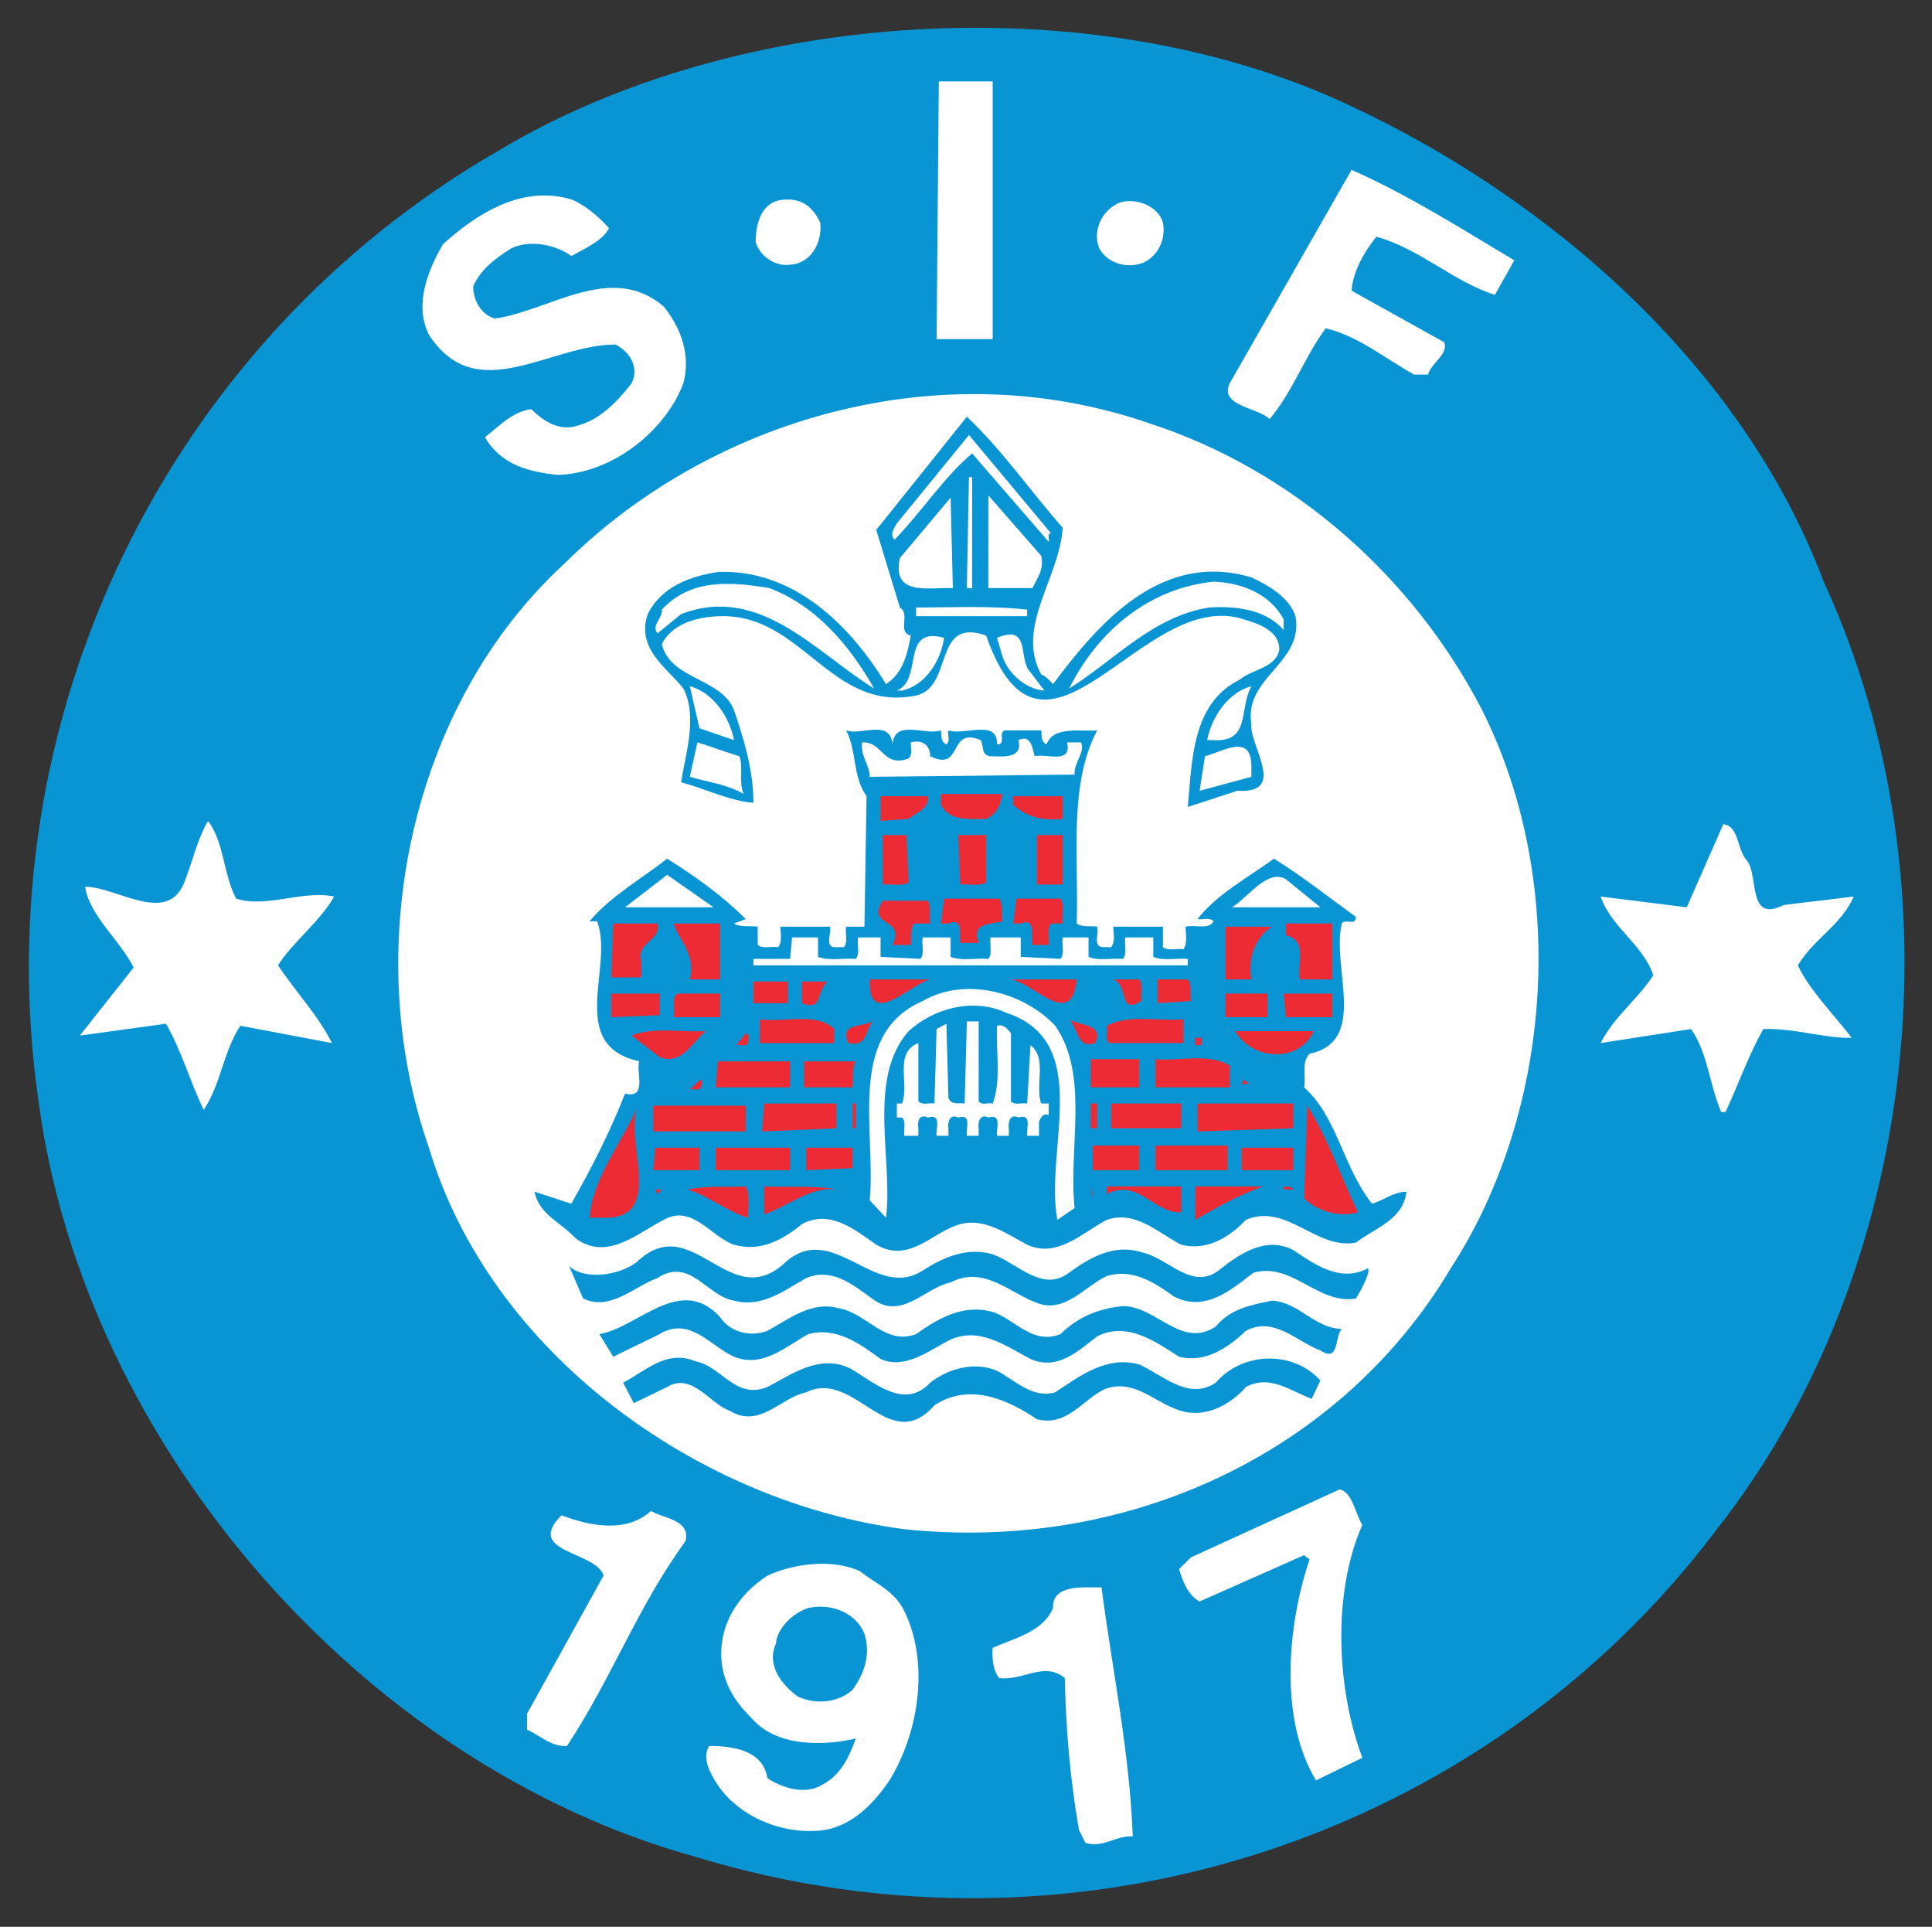 <?xml version="1.0" encoding="UTF-8" standalone="no"?> <svg xmlns:dc="http://purl.org/dc/elements/1.1/" xmlns:cc="http://creativecommons.org/ns#" xmlns:rdf="http://www.w3.org/1999/02/22-rdf-syntax-ns#" xmlns:svg="http://www.w3.org/2000/svg" xmlns="http://www.w3.org/2000/svg" id="svg2291" version="1.1" viewBox="0 0 68.344 68.146" height="68.146mm" width="68.344mm"><rect x="0" y="0" width="68.344" height="68.146" fill="#333333" stroke="none"/><defs id="defs2285"><clipPath id="clipPath564"><path id="path562" d="M 0,0 H 595.276 V 841.89 H 0 Z"></path></clipPath><clipPath id="clipPath604"><path id="path602" d="M 0,0 H 595.276 V 841.89 H 0 Z"></path></clipPath><clipPath id="clipPath698"><path id="path696" d="M 0,0 H 595.276 V 841.89 H 0 Z"></path></clipPath><clipPath id="clipPath760"><path id="path758" d="M 0,0 H 595.276 V 841.89 H 0 Z"></path></clipPath><clipPath id="clipPath780"><path id="path778" d="M 0,0 H 595.276 V 841.89 H 0 Z"></path></clipPath><clipPath id="clipPath798"><path id="path796" d="M 0,0 H 595.276 V 841.89 H 0 Z"></path></clipPath><clipPath id="clipPath842"><path id="path840" d="M 0,0 H 595.276 V 841.89 H 0 Z"></path></clipPath><clipPath id="clipPath858"><path id="path856" d="M 0,0 H 595.276 V 841.89 H 0 Z"></path></clipPath><clipPath id="clipPath894"><path id="path892" d="M 0,0 H 595.276 V 841.89 H 0 Z"></path></clipPath><clipPath id="clipPath926"><path id="path924" d="M 0,0 H 595.276 V 841.89 H 0 Z"></path></clipPath><clipPath id="clipPath946"><path id="path944" d="M 0,0 H 595.276 V 841.89 H 0 Z"></path></clipPath><clipPath id="clipPath970"><path id="path968" d="M 0,0 H 595.276 V 841.89 H 0 Z"></path></clipPath></defs><g transform="translate(-74.881,-47.542)" id="layer1"><g transform="matrix(1.116,0,0,-1.116,-192.284,262.766)" id="g2047"><g id="g550" transform="translate(297.203,174.42)"><path d="m 0,0 c 4.403,-9.57 3.036,-21.865 -3.386,-30.029 -7.347,-9.771 -20.291,-14.076 -32.385,-10.38 -10.591,2.932 -19.339,13.078 -20.806,23.872 -1.775,12.161 4.064,24.155 14.588,30.206 7.585,4.539 18.96,5.224 27.023,1.394 C -8.614,12.091 -2.564,6.799 0,0" style="fill:#0995d4;fill-opacity:1;fill-rule:nonzero;stroke:none" id="path552"></path></g><g id="g554" transform="translate(270.861,182.105)"><path d="m 0,0 h -1.778 l 0.07,8.167 H 0 Z" style="fill:#ffffff;fill-opacity:1;fill-rule:nonzero;stroke:none" id="path556"></path></g><g id="g558"><g id="g560" clip-path="url(#clipPath564)"><g id="g566" transform="translate(287.395,184.602)"><path d="m 0,0 -0.615,-1.093 c -1.297,0.408 -2.393,1.468 -3.757,1.842 -0.411,-0.511 -0.749,-1.13 -0.786,-1.711 l 2.938,-1.635 c 0.137,-0.375 -0.411,-0.652 -0.514,-1.023 h -0.442 c -0.922,0.511 -1.778,1.227 -2.801,1.467 -0.685,-0.922 -1.026,-1.982 -1.778,-2.874 -0.411,0.378 -1.605,0.414 -1.264,1.133 l 3.861,6.762 C -3.383,2.083 -1.708,1.023 0,0" style="fill:#ffffff;fill-opacity:1;fill-rule:nonzero;stroke:none" id="path568"></path></g><g id="g570" transform="translate(258.697,185.625)"><path d="m 0,0 c -0.171,-0.374 -0.752,-0.648 -1.194,-0.886 -0.444,0.338 -1.297,0.545 -1.912,0.238 -0.481,-0.308 -0.959,-0.649 -1.196,-1.197 0,-0.442 0.237,-0.886 0.682,-1.023 1.741,0.24 3.693,1.812 5.362,0.377 0.548,-0.685 0.855,-1.541 0.618,-2.426 -0.582,-1.541 -2.287,-2.869 -3.998,-2.905 -0.889,0.1 -1.778,0.307 -2.29,1.193 0.478,0.381 0.889,0.819 1.468,0.889 0.414,-0.408 0.925,-0.718 1.504,-0.508 0.652,0.17 1.23,0.749 1.675,1.331 0.24,0.478 -0.034,0.989 -0.512,1.227 -2.086,0 -4.409,-2.013 -5.913,0.31 -0.478,0.956 -0.03,2.047 0.448,2.871 1.093,0.99 2.56,1.91 4.131,1.395 C -0.716,0.685 -0.341,0.378 0,0" style="fill:#ffffff;fill-opacity:1;fill-rule:nonzero;stroke:none" id="path572"></path></g><g id="g574" transform="translate(265.396,185.795)"><path d="m 0,0 c 0.067,-0.649 -0.311,-1.297 -0.956,-1.331 -0.481,-0.067 -0.959,0.274 -1.093,0.716 0,0.548 0.167,1.233 0.785,1.331 C -0.615,0.819 -0.241,0.514 0,0" style="fill:#ffffff;fill-opacity:1;fill-rule:nonzero;stroke:none" id="path576"></path></g><g id="g578" transform="translate(276.257,185.795)"><path d="m 0,0 c 0.104,-0.545 -0.171,-1.057 -0.615,-1.264 -0.512,-0.204 -1.127,-0.033 -1.401,0.445 -0.237,0.581 0.104,1.264 0.685,1.468 C -0.819,0.789 -0.137,0.514 0,0" style="fill:#ffffff;fill-opacity:1;fill-rule:nonzero;stroke:none" id="path580"></path></g><g id="g582" transform="translate(286.372,170.355)"><path d="m 0,0 c 2.731,-5.432 2.29,-12.642 -0.992,-17.697 -3.451,-5.807 -10.183,-9.019 -17.32,-8.267 -6.528,0.856 -13.12,5.566 -15.069,12.091 -2.22,6.325 -0.579,14.043 4.305,18.519 4.613,4.574 11.891,6.73 18.519,4.44 C -6.014,7.615 -2.189,4.238 0,0" style="fill:#ffffff;fill-opacity:1;fill-rule:nonzero;stroke:none" id="path584"></path></g><g id="g586" transform="translate(273.081,176.127)"><path d="m 0,0 c -0.104,-1.604 -1.504,-3.142 -0.682,-4.646 0.171,-0.071 0.271,-0.204 0.375,-0.308 1.434,1.915 3.416,4.236 6.287,3.383 0.509,-0.241 1.194,-0.615 1.398,-1.23 C 7.652,-4.302 5.74,-4.717 5.98,-6.221 5.91,-6.902 7.141,-8.437 5.536,-8.334 L 3.965,-8.848 c 0.136,1.504 0.136,3.282 1.638,4.031 0.408,0.341 1.16,0.375 1.263,0.956 0,0.618 -0.682,0.822 -1.126,0.959 -3.21,1.057 -6.321,-5.809 -8.167,-0.514 -1.738,0.615 -0.989,-1.706 -2.286,-1.913 -2.634,-0.478 -3.554,2.561 -6.084,2.528 -0.752,0 -1.605,-0.238 -1.909,-0.889 0.271,-1.127 1.875,-1.06 2.286,-2.083 0.308,-0.926 0.615,-1.882 0.615,-2.938 -0.685,0.033 -1.537,0.444 -2.289,0.645 0.103,0.789 0.545,2.056 0.07,2.972 -0.515,0.652 -1.507,1.264 -1.13,2.36 0.448,0.889 1.367,1.199 2.223,1.333 2.353,0.101 4.168,-1.638 5.328,-3.553 0.548,0.341 0.686,0.993 0.786,1.538 -0.441,0.103 0,0.682 -0.344,0.889 l -0.749,2.46 2.871,3.587 C -1.946,2.497 -1.023,1.163 0,0" style="fill:#0995d4;fill-opacity:1;fill-rule:nonzero;stroke:none" id="path588"></path></g><g id="g590" transform="translate(272.706,175.957)"><path d="m 0,0 c -0.137,-0.033 -0.036,-0.171 -0.07,-0.274 l -2.427,2.801 c -0.889,-0.752 -1.568,-1.808 -2.457,-2.734 -0.174,0.174 0,0.378 0.07,0.515 l 2.287,2.801 z" style="fill:#ffffff;fill-opacity:1;fill-rule:nonzero;stroke:none" id="path592"></path></g></g></g><g id="g594" transform="translate(270.109,177.732)"><path d="M 0,0 -0.067,-3.516 H 0.101 V 0 Z" style="fill:#ffffff;fill-opacity:1;fill-rule:nonzero;stroke:none" id="path596"></path></g><g id="g598"><g id="g600" clip-path="url(#clipPath604)"><g id="g606" transform="translate(272.399,175.239)"><path d="M 0,0 C 0.1,-0.441 -0.137,-0.716 -0.274,-1.023 H -1.675 V 1.915 Z" style="fill:#ffffff;fill-opacity:1;fill-rule:nonzero;stroke:none" id="path608"></path></g><g id="g610" transform="translate(269.598,174.215)"><path d="M 0,0 C -0.752,0.034 -1.949,-0.274 -1.678,0.953 L -0.07,2.868 Z" style="fill:#ffffff;fill-opacity:1;fill-rule:nonzero;stroke:none" id="path612"></path></g><g id="g614" transform="translate(267.104,171.033)"><path d="M 0,0 C -1.845,1.133 -3.623,3.316 -6.117,2.36 L -6.869,1.748 c -0.204,0.271 0.17,0.475 0.14,0.752 0.919,0.99 2.183,0.886 3.413,0.682 C -1.812,2.6 -0.785,1.37 0,0" style="fill:#ffffff;fill-opacity:1;fill-rule:nonzero;stroke:none" id="path616"></path></g><g id="g618" transform="translate(280.084,173.226)"><path d="M 0,0 V -0.341 C -0.514,0.271 -1.434,0.438 -2.357,0.375 -4.132,0.1 -5.329,-1.267 -6.799,-2.193 c 0.922,1.852 2.56,3.182 4.576,3.387 C -1.33,1.157 -0.445,0.819 0,0" style="fill:#ffffff;fill-opacity:1;fill-rule:nonzero;stroke:none" id="path620"></path></g><g id="g622" transform="translate(271.954,173.533)"><path d="M 0,0 V -0.207 H -3.52 V 0.067 C -2.357,0.067 -1.126,0.131 0,0" style="fill:#ffffff;fill-opacity:1;fill-rule:nonzero;stroke:none" id="path624"></path></g><g id="g626" transform="translate(269.321,172.641)"><path d="M 0,0 C -0.101,-0.713 -0.579,-1.504 -1.331,-1.672 H -1.498 C -0.646,-1.331 -1.401,0.377 0,0" style="fill:#ffffff;fill-opacity:1;fill-rule:nonzero;stroke:none" id="path628"></path></g><g id="g630" transform="translate(272.058,171.548)"><path d="m 0,0 0.441,-0.579 c -0.581,0.037 -1.16,0.545 -1.33,1.093 L -1.06,1.093 C 0.033,1.541 -0.411,0.411 0,0" style="fill:#ffffff;fill-opacity:1;fill-rule:nonzero;stroke:none" id="path632"></path></g><g id="g634" transform="translate(262.661,169.398)"><path d="M 0,0 -1.093,0.375 -1.401,1.708 C -0.649,1.504 -0.137,0.719 0,0" style="fill:#ffffff;fill-opacity:1;fill-rule:nonzero;stroke:none" id="path636"></path></g><g id="g638" transform="translate(279.061,171.107)"><path d="M 0,0 C -0.411,-0.752 0,-1.806 -1.264,-1.708 H -1.401 C -1.264,-0.99 -0.752,-0.204 0,0" style="fill:#ffffff;fill-opacity:1;fill-rule:nonzero;stroke:none" id="path640"></path></g><g id="g642" transform="translate(267.685,169.262)"><path d="M 0,0 C 0.067,0.819 1.023,0.274 1.535,0.444 1.571,0.274 1.501,0.104 1.708,0 1.842,0.104 1.739,0.274 1.772,0.444 2.287,0.274 3.343,0.819 3.313,0 3.617,0 3.343,0.341 3.55,0.444 H 4.714 C 4.747,0.274 4.68,0.104 4.884,0 5.088,0.578 5.91,0.408 6.489,0.444 5.569,-1.3 5.91,-3.587 5.84,-5.676 6.011,-5.804 6.285,-5.74 6.489,-5.776 6.556,-5.98 6.318,-6.455 6.726,-6.425 H 6.93 C 7.07,-6.251 7,-5.98 7,-5.776 h 1.572 v -0.649 c 0.173,-0.134 0.444,-0.03 0.651,-0.067 0.137,0.204 0.067,0.475 0.067,0.716 0.308,0.07 0.752,-0.104 0.886,0.17 -0.134,0.14 -0.338,0.037 -0.508,0.07 0.612,0.786 1.571,1.297 2.424,1.915 0.892,-0.551 1.744,-1.23 2.597,-1.845 0,-0.31 -0.341,-0.036 -0.445,-0.21 -0.341,-1.394 0.856,-3.724 -1.023,-4.129 -0.274,-0.277 -0.103,-0.715 -0.173,-1.062 1.059,-0.956 1.23,-2.525 2.152,-3.688 0.378,0.107 0.682,0.378 1.093,0.378 -0.1,-0.889 -1.026,-1.164 -1.604,-1.611 -1.264,-0.238 -2.187,1.267 -3.487,0.722 -0.545,-0.582 -1.263,-0.99 -2.049,-0.789 -0.752,0.381 -1.434,1.096 -2.357,0.789 -0.785,-0.408 -1.571,-1.23 -2.527,-0.789 -0.652,0.341 -1.331,0.856 -2.119,0.652 -0.889,-0.241 -1.605,-1.264 -2.664,-0.652 -0.685,0.481 -1.468,1.127 -2.357,0.652 -0.615,-0.509 -1.334,-0.89 -2.153,-0.652 -0.716,0.241 -1.334,1.3 -2.223,0.789 -0.816,-0.408 -1.809,-1.334 -2.801,-0.582 -0.475,0.512 -1.16,0.752 -1.297,1.471 l 1.163,-0.378 c 0.648,1.127 1.23,2.29 1.705,3.487 0.719,-0.171 0.341,0.682 0.448,1.026 -2.324,0.511 -0.786,3.002 -1.334,4.436 h -0.24 c 0.651,0.786 1.677,1.367 2.46,1.985 0.925,-0.581 1.778,-1.199 2.493,-1.915 l -0.374,-0.14 c 0.207,-0.128 0.515,-0.064 0.752,-0.1 v -0.579 c 0.171,-0.137 0.445,-0.033 0.649,-0.07 0.137,0.174 0.07,0.445 0.07,0.649 h 1.571 c 0.067,-0.204 -0.207,-0.679 0.204,-0.649 h 0.241 c 0.134,0.174 0.03,0.445 0.067,0.649 h 0.581 l 0.067,4.135 C -1.267,-1.026 -1.127,-0.207 -1.47,0.444 -0.989,0.274 -0.07,0.819 0,0" style="fill:#0995d4;fill-opacity:1;fill-rule:nonzero;stroke:none" id="path644"></path></g><g id="g646" transform="translate(270.794,168.887)"><path d="M 0,0 C 0.374,0 1.023,-0.104 0.886,0.511 1.297,0.715 1.331,0.201 1.398,0 1.739,0.1 2.594,-0.274 2.424,0.438 H 2.868 C 3.005,0.1 2.628,-0.207 2.664,-0.582 l -6.494,-0.07 c 0,0.378 -0.305,0.652 -0.238,1.09 0.652,0.04 0.652,-0.816 1.471,-0.508 0.137,0.137 0.067,0.344 0.067,0.508 0.377,0.104 0.615,-0.1 0.615,-0.438 1.059,-0.515 0.545,0.953 1.604,0.511 C -0.207,0.338 -0.311,0.03 0,0" style="fill:#ffffff;fill-opacity:1;fill-rule:nonzero;stroke:none" id="path648"></path></g><g id="g650" transform="translate(262.832,168.887)"><path d="m 0,0 c 0.137,-0.344 -0.033,-0.825 0.137,-1.197 -0.511,0.305 -1.127,0.372 -1.708,0.545 l 0.24,1.09 C -0.886,0.304 -0.447,0.134 0,0" style="fill:#ffffff;fill-opacity:1;fill-rule:nonzero;stroke:none" id="path652"></path></g><g id="g654" transform="translate(279.061,168.509)"><path d="m 0,0 v -0.274 l -1.641,-0.442 0.17,1.094 C -0.856,0.545 0.03,1.13 0,0" style="fill:#ffffff;fill-opacity:1;fill-rule:nonzero;stroke:none" id="path656"></path></g><g id="g658" transform="translate(271.169,167.69)"><path d="m 0,0 c -0.067,-0.375 -0.171,-0.618 -0.514,-0.789 -0.613,0 -1.161,-0.064 -1.435,0.445 V 0 Z" style="fill:#ec2b34;fill-opacity:1;fill-rule:nonzero;stroke:none" id="path660"></path></g><g id="g662" transform="translate(268.812,167.62)"><path d="M 0,0 C 0.033,-0.411 -0.378,-0.514 -0.615,-0.719 L -1.504,-0.783 V 0 Z" style="fill:#ec2b34;fill-opacity:1;fill-rule:nonzero;stroke:none" id="path664"></path></g><g id="g666" transform="translate(273.081,166.901)"><path d="M 0,0 C -0.682,-0.064 -1.127,0.067 -1.571,0.445 V 0.719 H 0 Z" style="fill:#ec2b34;fill-opacity:1;fill-rule:nonzero;stroke:none" id="path668"></path></g><g id="g670" transform="translate(246.88,164.374)"><path d="M 0,0 C 0.99,-0.305 2.083,0.274 3.106,0.067 2.698,-0.682 1.742,-1.434 1.328,-2.113 1.876,-2.938 2.594,-3.694 3.039,-4.577 l -2.905,0.549 c -0.545,-0.826 -0.615,-1.846 -1.16,-2.665 -0.411,0.819 -0.685,1.839 -1.197,2.729 l -2.731,-0.375 1.705,2.156 c -0.441,0.886 -1.401,1.638 -1.538,2.561 1.026,0 2.668,-1.295 3.182,0.237 C -1.37,1.23 -1.23,1.879 -0.889,2.463 -0.378,1.778 -0.411,0.789 0,0" style="fill:#ffffff;fill-opacity:1;fill-rule:nonzero;stroke:none" id="path672"></path></g><g id="g674" transform="translate(294.776,165.571)"><path d="M 0,0 C 0.372,-0.481 0,-1.985 1.16,-1.398 L 3.38,-1.13 C 2.972,-2.049 2.15,-2.427 1.605,-3.31 1.979,-4.099 2.735,-4.854 3.313,-5.606 2.491,-5.636 1.501,-5.295 0.512,-5.329 0.034,-6.184 -0.274,-7.07 -0.685,-7.96 h -0.137 c -0.375,0.853 -0.411,1.846 -0.956,2.631 l -2.868,-0.444 c 0.441,0.855 1.193,1.4 1.671,2.15 -0.341,0.992 -1.33,1.51 -1.671,2.493 l 2.731,-0.341 1.16,2.634 C -0.24,1.09 -0.344,0.374 0,0" style="fill:#ffffff;fill-opacity:1;fill-rule:nonzero;stroke:none" id="path676"></path></g><g id="g678" transform="translate(268.197,164.889)"><path d="M 0,0 C -0.207,-0.137 -0.548,-0.04 -0.819,-0.067 V 1.501 H -0.07 Z" style="fill:#ec2b34;fill-opacity:1;fill-rule:nonzero;stroke:none" id="path680"></path></g><g id="g682" transform="translate(270.654,164.889)"><path d="M 0,0 C -0.238,-0.137 -0.545,-0.04 -0.819,-0.067 L -0.886,1.501 H 0 Z" style="fill:#ec2b34;fill-opacity:1;fill-rule:nonzero;stroke:none" id="path684"></path></g></g></g><path d="m 272.262,164.822 h 0.819 v 1.569 h -0.819 z" style="fill:#ec2b34;fill-opacity:1;fill-rule:nonzero;stroke:none" id="path686"></path><g id="g688" transform="translate(259.208,164.1)"><path d="M 0,0 1.334,1.029 2.804,0 Z" style="fill:#ffffff;fill-opacity:1;fill-rule:nonzero;stroke:none" id="path690"></path></g><g id="g692"><g id="g694" clip-path="url(#clipPath698)"><g id="g700" transform="translate(281.248,164.1)"><path d="m 0,0 h -2.801 c 0.511,0.311 1.123,1.233 1.708,0.889 z" style="fill:#ffffff;fill-opacity:1;fill-rule:nonzero;stroke:none" id="path702"></path></g><g id="g704" transform="translate(271.065,164.374)"><path d="m 0,0 c 0.137,-0.201 0.07,-0.478 0.104,-0.719 -0.375,-0.1 -0.993,-0.03 -0.752,-0.682 H -1.23 c -0.033,0.241 0.103,0.822 -0.378,0.612 H -1.845 L -1.744,0 Z" style="fill:#ec2b34;fill-opacity:1;fill-rule:nonzero;stroke:none" id="path706"></path></g><g id="g708" transform="translate(273.011,164.374)"><path d="m 0,0 c 0.137,-0.201 0.036,-0.545 0.07,-0.789 h -0.375 c -0.137,-0.204 -0.036,-0.441 -0.07,-0.679 h -0.511 c -0.067,0.238 0.137,0.889 -0.375,0.679 h -0.24 L -1.398,0 Z" style="fill:#ec2b34;fill-opacity:1;fill-rule:nonzero;stroke:none" id="path710"></path></g><g id="g712" transform="translate(268.812,164.307)"><path d="M 0,0 C 0.104,-0.207 0.033,-0.478 0.067,-0.722 H -0.445 C -0.582,-0.926 -0.512,-1.163 -0.548,-1.401 H -1.127 C -0.685,-0.512 -1.982,-0.85 -1.434,0 Z" style="fill:#ec2b34;fill-opacity:1;fill-rule:nonzero;stroke:none" id="path714"></path></g><g id="g716" transform="translate(260.235,163.586)"><path d="M 0,0 C 0.14,-0.542 -0.685,-0.576 -0.512,-1.194 V -1.708 H -1.465 L -1.401,0 Z" style="fill:#ec2b34;fill-opacity:1;fill-rule:nonzero;stroke:none" id="path718"></path></g><g id="g720" transform="translate(262.217,161.814)"><path d="M 0,0 H -0.956 C -0.749,0.789 -1.3,1.23 -1.468,1.772 H 0 Z" style="fill:#ec2b34;fill-opacity:1;fill-rule:nonzero;stroke:none" id="path722"></path></g><g id="g724" transform="translate(281.625,161.814)"><path d="M 0,0 H -1.026 C -1.13,0.475 -0.752,1.23 -1.47,1.401 V 1.772 H 0 Z" style="fill:#ec2b34;fill-opacity:1;fill-rule:nonzero;stroke:none" id="path726"></path></g><g id="g728" transform="translate(279.71,163.485)"><path d="M 0,0 C -0.481,-0.304 -0.786,-0.956 -0.649,-1.672 H -1.471 V 0 Z" style="fill:#ec2b34;fill-opacity:1;fill-rule:nonzero;stroke:none" id="path730"></path></g><g id="g732" transform="translate(265.325,162.529)"><path d="M 0,0 C 0.344,-0.137 0.786,-0.034 1.197,-0.064 1.334,0.1 1.233,0.378 1.267,0.615 H 1.982 V 0 L 3.246,-0.064 C 3.383,0.1 3.28,0.378 3.316,0.615 H 4.202 V 0 C 4.546,-0.137 4.988,-0.034 5.399,-0.064 5.536,0.1 5.432,0.378 5.469,0.615 H 6.425 V 0 L 7.686,-0.064 C 7.822,0.1 7.722,0.378 7.755,0.615 H 8.574 V 0 C 8.882,-0.137 9.29,-0.034 9.668,-0.064 9.805,0.1 9.704,0.378 9.738,0.615 h 0.889 V 0 c 0.304,-0.137 0.749,-0.034 1.093,-0.064 V -0.268 H -2.049 v 0.204 h 1.163 l 0.064,0.679 H 0 Z" style="fill:#ffffff;fill-opacity:1;fill-rule:nonzero;stroke:none" id="path734"></path></g><g id="g736" transform="translate(268.879,161.814)"><path d="M 0,0 C -0.615,-0.137 -1.979,-1.608 -1.915,0 Z" style="fill:#ec2b34;fill-opacity:1;fill-rule:nonzero;stroke:none" id="path738"></path></g><g id="g740" transform="translate(273.526,161.814)"><path d="M 0,0 C -0.171,-1.675 -1.434,0 -2.153,0 Z" style="fill:#ec2b34;fill-opacity:1;fill-rule:nonzero;stroke:none" id="path742"></path></g><g id="g744" transform="translate(275.505,161.814)"><path d="M 0,0 C 0.137,-0.171 0.036,-0.448 0.07,-0.685 -0.679,-1.133 -0.308,-0.204 -0.819,0 Z" style="fill:#ec2b34;fill-opacity:1;fill-rule:nonzero;stroke:none" id="path746"></path></g><g id="g748" transform="translate(277.045,161.814)"><path d="M 0,0 C 0.137,-0.171 0.064,-0.448 0.1,-0.685 L -0.959,-0.752 V 0 Z" style="fill:#ec2b34;fill-opacity:1;fill-rule:nonzero;stroke:none" id="path750"></path></g></g></g><path d="m 263.276,161.061 h 1.091 v 0.685 h -1.091 z" style="fill:#ec2b34;fill-opacity:1;fill-rule:nonzero;stroke:none" id="path752"></path><g id="g754"><g id="g756" clip-path="url(#clipPath760)"><g id="g762" transform="translate(265.633,161.747)"><path d="M 0,0 C -0.374,-0.274 -0.137,-0.962 -0.819,-0.685 V 0 Z" style="fill:#ec2b34;fill-opacity:1;fill-rule:nonzero;stroke:none" id="path764"></path></g><g id="g766" transform="translate(272.843,160.346)"><path d="M 0,0 C 1.093,-1.574 0.411,-3.864 0.615,-5.776 L 0.067,-6.151 c -0.411,2.25 1.163,5.637 -1.608,6.559 -1.023,0.478 -2.286,0.17 -3.105,-0.579 -1.334,-1.507 -0.482,-4.101 -0.719,-5.913 l -0.515,0.551 c 0.207,2.217 -0.749,5.256 1.678,6.316 C -2.838,1.571 -0.992,1.057 0,0" style="fill:#ffffff;fill-opacity:1;fill-rule:nonzero;stroke:none" id="path768"></path></g></g></g><g id="g770" transform="translate(258.77,161.365)"><path d="m 0,0 v -0.749 l 1.534,0.064 V 0 Z" style="fill:#ec2b34;fill-opacity:1;fill-rule:nonzero;stroke:none" id="path772"></path></g><g id="g774"><g id="g776" clip-path="url(#clipPath780)"><g id="g782" transform="translate(262.217,160.617)"><path d="m 0,0 h -1.468 c 0.067,0.241 -0.103,0.648 0.134,0.749 H 0 Z" style="fill:#ec2b34;fill-opacity:1;fill-rule:nonzero;stroke:none" id="path784"></path></g></g></g><path d="m 278.239,160.617 h 1.331 v 0.749 h -1.331 z" style="fill:#ec2b34;fill-opacity:1;fill-rule:nonzero;stroke:none" id="path786"></path><g id="g788" transform="translate(280.084,161.365)"><path d="M 0,0 0.07,-0.749 H 1.54 V 0 Z" style="fill:#ec2b34;fill-opacity:1;fill-rule:nonzero;stroke:none" id="path790"></path></g><g id="g792"><g id="g794" clip-path="url(#clipPath798)"><g id="g800" transform="translate(265.84,160.242)"><path d="M 0,0 V -0.445 H -2.36 V 0.307 C -1.571,0.204 -0.548,0.542 0,0" style="fill:#ec2b34;fill-opacity:1;fill-rule:nonzero;stroke:none" id="path802"></path></g><g id="g804" transform="translate(267.104,160.55)"><path d="M 0,0 C -0.307,-0.307 -0.173,-0.892 -0.822,-0.752 -1.13,-0.036 -0.24,-0.307 0,0" style="fill:#ec2b34;fill-opacity:1;fill-rule:nonzero;stroke:none" id="path806"></path></g><g id="g808" transform="translate(274.107,159.798)"><path d="M 0,0 C -0.581,-0.207 -0.548,0.512 -0.822,0.752 -0.511,0.548 0.305,0.612 0,0" style="fill:#ec2b34;fill-opacity:1;fill-rule:nonzero;stroke:none" id="path810"></path></g><g id="g812" transform="translate(276.909,159.798)"><path d="M 0,0 H -2.357 C -2.497,0.137 -2.393,0.341 -2.427,0.548 -1.745,0.919 -0.822,0.685 0,0.752 Z" style="fill:#ec2b34;fill-opacity:1;fill-rule:nonzero;stroke:none" id="path814"></path></g><g id="g816" transform="translate(270.417,157.952)"><path d="M 0,0 C 0.103,-0.14 0.308,-0.036 0.445,-0.07 0.719,0.649 0.545,1.568 0.581,2.393 0.786,2.457 0.923,2.29 1.023,2.153 V 0 C 1.16,-0.14 1.364,-0.036 1.538,-0.07 L 1.641,1.778 C 2.186,1.367 1.775,0.512 1.982,-0.07 H 2.22 V -0.445 C 2.049,-0.341 1.949,-0.551 1.912,-0.652 V -1.093 H 1.538 C 1.501,-0.886 1.708,-0.378 1.264,-0.514 0.99,-0.378 0.923,-0.682 0.956,-0.855 V -1.093 H 0.581 C 0.545,-0.886 0.752,-0.378 0.308,-0.514 0.034,-0.378 -0.033,-0.682 0,-0.855 v -0.238 h -0.374 c -0.037,0.207 0.167,0.715 -0.275,0.579 -0.274,0.136 -0.343,-0.168 -0.31,-0.341 v -0.238 h -0.375 c -0.033,0.207 0.174,0.715 -0.271,0.579 -0.307,0.136 -0.344,-0.168 -0.307,-0.341 v -0.238 h -0.445 c -0.033,0.207 0.067,0.441 -0.07,0.579 h -0.167 v 0.444 h 0.167 c 0.241,0.618 -0.274,1.611 0.515,1.915 V 0 c 0.137,-0.14 0.341,-0.036 0.511,-0.07 l 0.067,2.36 0.311,0.167 0.064,-2.353 c 0.107,-0.244 0.344,-0.14 0.514,-0.174 l 0.071,2.6 H 0 Z" style="fill:#ffffff;fill-opacity:1;fill-rule:nonzero;stroke:none" id="path818"></path></g><g id="g820" transform="translate(261.772,160.175)"><path d="M 0,0 C -0.445,-0.344 -0.749,-1.096 -1.468,-0.822 L -2.357,-0.14 C -1.708,0.134 -0.786,-0.037 0,0" style="fill:#ec2b34;fill-opacity:1;fill-rule:nonzero;stroke:none" id="path822"></path></g><g id="g824" transform="translate(281.04,160.175)"><path d="M 0,0 C -0.478,-1.026 -1.949,-0.926 -2.494,0 Z" style="fill:#ec2b34;fill-opacity:1;fill-rule:nonzero;stroke:none" id="path826"></path></g><g id="g828" transform="translate(263.106,159.798)"><path d="M 0,0 C -0.07,-0.14 -0.238,-0.033 -0.378,-0.067 L -0.07,0.307 C 0.07,0.271 0,0.103 0,0" style="fill:#ec2b34;fill-opacity:1;fill-rule:nonzero;stroke:none" id="path830"></path></g></g></g><path d="m 277.283,159.731 h 0.204 v 0.234 h -0.204 z" style="fill:#ec2b34;fill-opacity:1;fill-rule:nonzero;stroke:none" id="path832"></path><path d="m 273.97,158.394 h 1.535 v 0.893 h -1.535 z" style="fill:#ec2b34;fill-opacity:1;fill-rule:nonzero;stroke:none" id="path834"></path><g id="g836"><g id="g838" clip-path="url(#clipPath842)"><g id="g844" transform="translate(278.376,159.079)"><path d="M 0,0 V -0.685 H -2.357 V 0.207 C -1.571,0.14 -0.649,0.414 0,0" style="fill:#ec2b34;fill-opacity:1;fill-rule:nonzero;stroke:none" id="path846"></path></g></g></g><g id="g848" transform="translate(262.15,159.219)"><path d="M 0,0 -0.07,-0.825 H 2.29 V 0 Z" style="fill:#ec2b34;fill-opacity:1;fill-rule:nonzero;stroke:none" id="path850"></path></g><g id="g852"><g id="g854" clip-path="url(#clipPath858)"><g id="g860" transform="translate(266.522,159.219)"><path d="M 0,0 C -0.137,-0.21 -0.067,-0.551 -0.104,-0.825 H -1.641 V 0 Z" style="fill:#ec2b34;fill-opacity:1;fill-rule:nonzero;stroke:none" id="path862"></path></g><g id="g864" transform="translate(261.638,158.638)"><path d="M 0,0 C 0,-0.137 0.031,-0.307 -0.137,-0.307 H -0.378 C -0.241,-0.207 -0.137,-0.037 0,0" style="fill:#ec2b34;fill-opacity:1;fill-rule:nonzero;stroke:none" id="path866"></path></g></g></g><g id="g868" transform="translate(278.753,158.501)"><path d="M 0,0 H 0.238 L 0.068,0.137 Z" style="fill:#ec2b34;fill-opacity:1;fill-rule:nonzero;stroke:none" id="path870"></path></g><g id="g872" transform="translate(263.617,157.882)"><path d="m 0,0 -0.067,-0.886 2.357,0.1 V 0 Z" style="fill:#ec2b34;fill-opacity:1;fill-rule:nonzero;stroke:none" id="path874"></path></g><path d="m 266.419,157.097 h 0.104 v 0.786 h -0.104 z" style="fill:#ec2b34;fill-opacity:1;fill-rule:nonzero;stroke:none" id="path876"></path><path d="m 273.97,157.097 h 0.204 v 0.786 h -0.204 z" style="fill:#ec2b34;fill-opacity:1;fill-rule:nonzero;stroke:none" id="path878"></path><path d="m 274.615,157.097 h 2.223 v 0.786 h -2.223 z" style="fill:#ec2b34;fill-opacity:1;fill-rule:nonzero;stroke:none" id="path880"></path><g id="g882" transform="translate(277.353,157.882)"><path d="m 0,0 v -0.886 l 3.038,0.1 V 0 Z" style="fill:#ec2b34;fill-opacity:1;fill-rule:nonzero;stroke:none" id="path884"></path></g><path d="m 260.1,156.997 h 2.936 v 0.815 H 260.1 Z" style="fill:#ec2b34;fill-opacity:1;fill-rule:nonzero;stroke:none" id="path886"></path><g id="g888"><g id="g890" clip-path="url(#clipPath894)"><g id="g896" transform="translate(282.441,154.433)"><path d="m 0,0 c -0.579,-0.171 -1.294,0.034 -1.708,0.445 l 0.1,2.935 C -0.956,2.36 -0.545,1.13 0,0" style="fill:#ec2b34;fill-opacity:1;fill-rule:nonzero;stroke:none" id="path898"></path></g><g id="g900" transform="translate(258.459,154.262)"><path d="M 0,0 H -0.378 C -0.274,1.264 0.615,2.323 1.126,3.483 0.749,2.323 2.049,-0.1 0,0" style="fill:#ec2b34;fill-opacity:1;fill-rule:nonzero;stroke:none" id="path902"></path></g></g></g><path d="m 274.037,155.769 h 1.467 v 0.779 h -1.467 z" style="fill:#ec2b34;fill-opacity:1;fill-rule:nonzero;stroke:none" id="path904"></path><path d="m 276.019,155.769 h 2.29 v 0.779 h -2.29 z" style="fill:#ec2b34;fill-opacity:1;fill-rule:nonzero;stroke:none" id="path906"></path><g id="g908" transform="translate(260.165,156.482)"><path d="M 0,0 -0.065,-0.713 H 1.403 V 0 Z" style="fill:#ec2b34;fill-opacity:1;fill-rule:nonzero;stroke:none" id="path910"></path></g><path d="m 262.08,155.769 h 2.36 v 0.713 h -2.36 z" style="fill:#ec2b34;fill-opacity:1;fill-rule:nonzero;stroke:none" id="path912"></path><g id="g914" transform="translate(264.951,156.482)"><path d="m 0,0 v -0.713 l 1.468,0.064 V 0 Z" style="fill:#ec2b34;fill-opacity:1;fill-rule:nonzero;stroke:none" id="path916"></path></g><path d="m 278.753,155.769 h 1.638 v 0.713 h -1.638 z" style="fill:#ec2b34;fill-opacity:1;fill-rule:nonzero;stroke:none" id="path918"></path><g id="g920"><g id="g922" clip-path="url(#clipPath926)"><g id="g928" transform="translate(263.036,155.255)"><path d="M 0,0 C 0.14,-0.274 0.07,-0.652 0.07,-0.993 -0.545,-0.822 -1.16,-0.311 -1.842,-0.1 -1.263,0.033 -0.612,-0.034 0,0" style="fill:#ec2b34;fill-opacity:1;fill-rule:nonzero;stroke:none" id="path930"></path></g><g id="g932" transform="translate(265.974,155.154)"><path d="M 0,0 C -0.852,0.134 -1.571,-0.515 -2.357,-0.789 V 0.1 C -1.571,0.067 -0.716,0.134 0,0" style="fill:#ec2b34;fill-opacity:1;fill-rule:nonzero;stroke:none" id="path934"></path></g></g></g><g id="g936" transform="translate(274.037,154.877)"><path d="m 0,0 v 0.137 l -0.068,0.24 z" style="fill:#ec2b34;fill-opacity:1;fill-rule:nonzero;stroke:none" id="path938"></path></g><g id="g940"><g id="g942" clip-path="url(#clipPath946)"><g id="g948" transform="translate(276.838,154.433)"><path d="M 0,0 C -0.886,-0.033 -1.367,1.093 -2.357,0.581 V 0.822 H 0 Z" style="fill:#ec2b34;fill-opacity:1;fill-rule:nonzero;stroke:none" id="path950"></path></g><g id="g952" transform="translate(279.436,155.255)"><path d="M 0,0 C -0.786,-0.274 -1.504,-0.685 -2.153,-1.06 V 0 Z" style="fill:#ec2b34;fill-opacity:1;fill-rule:nonzero;stroke:none" id="path954"></path></g><g id="g956" transform="translate(280.392,155.154)"><path d="M 0,0 H -0.307 V 0.1 C -0.204,0.067 -0.07,0.134 0,0" style="fill:#ec2b34;fill-opacity:1;fill-rule:nonzero;stroke:none" id="path958"></path></g></g></g><g id="g960" transform="translate(260.165,155.155)"><path d="M 0,0 0.069,-0.14 0.21,0 Z" style="fill:#ec2b34;fill-opacity:1;fill-rule:nonzero;stroke:none" id="path962"></path></g><g id="g964"><g id="g966" clip-path="url(#clipPath970)"><g id="g972" transform="translate(282.752,152.658)"><path d="m 0,0 c 0.1,-0.104 -0.207,-0.688 -0.378,-0.956 -1.196,-0.207 -2.015,1.16 -3.245,0.819 -0.719,-0.551 -1.538,-1.267 -2.528,-0.752 -0.618,0.444 -1.3,0.889 -2.119,0.648 -0.719,-0.34 -1.334,-1.196 -2.22,-0.855 -0.855,0.31 -1.675,1.196 -2.734,0.651 -0.819,-0.17 -1.568,-1.23 -2.494,-0.511 -0.615,0.441 -1.264,0.989 -2.083,0.648 -0.682,-0.38 -1.4,-0.956 -2.289,-0.715 -0.856,0.134 -1.401,1.397 -2.427,0.715 -0.749,-0.273 -1.501,-1.059 -2.357,-0.648 l -0.442,1.026 c 0.479,-0.445 1.569,-0.311 2.15,0.134 1.742,1.671 2.905,-1.608 4.644,-0.067 1.54,1.467 2.874,-1.197 4.412,-0.207 0.645,0.414 1.4,0.755 2.22,0.515 0.785,-0.278 1.571,-1.231 2.423,-0.582 0.652,0.481 1.434,0.922 2.29,0.648 C -6.321,0.344 -5.536,-0.786 -4.647,0 -4.035,0.478 -3.212,1.023 -2.36,0.578 -1.745,0.167 -0.889,-0.475 0,0" style="fill:#0995d4;fill-opacity:1;fill-rule:nonzero;stroke:none" id="path974"></path></g><g id="g976" transform="translate(263.721,150.678)"><path d="m 0,0 c 0.682,0.372 1.401,0.956 2.253,0.716 0.889,-0.14 1.471,-1.197 2.46,-0.82 0.719,0.512 1.538,0.987 2.494,0.68 0.685,-0.271 1.227,-1.021 2.083,-0.68 0.548,0.545 1.23,0.82 1.982,0.887 1.06,0 1.845,-1.365 2.938,-0.649 0.478,0.582 1.13,0.682 1.779,0.822 0.852,-0.037 1.364,-0.892 2.219,-0.892 -0.24,-0.238 -0.067,-1.09 -0.682,-0.685 C 16.774,-0.344 16.056,0.475 15.166,0 14.588,-0.551 13.869,-1.026 13.05,-0.822 12.298,-0.344 11.409,0.305 10.453,-0.174 9.838,-0.652 9.189,-1.267 8.337,-0.892 7.548,-0.481 6.696,0.167 5.736,-0.311 5.091,-0.652 4.339,-1.233 3.587,-0.892 c -0.649,0.478 -1.401,1.026 -2.29,0.788 -0.749,-0.41 -1.538,-1.163 -2.494,-0.648 -0.682,0.371 -1.33,1.193 -2.219,0.648 l -1.471,-0.718 -0.442,0.718 c 1.23,0.202 2.561,1.913 3.825,0.545 C -1.197,-0.037 -0.545,-0.21 0,0" style="fill:#0995d4;fill-opacity:1;fill-rule:nonzero;stroke:none" id="path978"></path></g><g id="g980" transform="translate(281.248,149.104)"><path d="m 0,0 -0.274,-0.581 c -0.652,0.237 -1.334,0.788 -2.086,0.374 -0.441,-0.511 -1.09,-0.852 -1.672,-0.819 -1.026,0.036 -1.711,1.16 -2.804,0.752 -0.715,-0.341 -1.193,-1.2 -2.15,-0.953 -0.959,0.646 -2.152,1.157 -3.246,0.442 -1.437,-1.642 -2.53,1.163 -4.064,0.411 -0.82,-0.171 -1.471,-1.163 -2.427,-0.585 -0.615,0.207 -1.197,1.233 -1.983,0.752 l -1.056,-0.511 -0.341,0.648 c 0.682,0.344 1.364,1.063 2.287,0.682 0.852,-0.167 1.266,-1.227 2.29,-0.819 0.782,0.414 1.674,1.06 2.63,0.585 0.716,-0.411 1.708,-1.337 2.528,-0.448 0.578,0.448 1.4,0.682 2.119,0.378 0.578,-0.308 1.126,-0.889 1.845,-0.682 0.819,0.545 1.638,1.16 2.661,0.883 0.752,-0.338 1.571,-1.158 2.427,-0.579 C -2.46,0.923 -0.856,0.953 0,0" style="fill:#0995d4;fill-opacity:1;fill-rule:nonzero;stroke:none" id="path982"></path></g><g id="g984" transform="translate(282.578,144.528)"><path d="m 0,0 c -0.953,-2.153 -0.819,-5.195 0,-7.381 l -1.468,-0.716 c -1.163,1.913 -0.922,4.885 -0.204,7.001 l -0.173,0.137 -3.313,-1.468 c -0.344,0.174 -0.548,0.648 -0.649,1.026 l 0.375,0.372 4.716,2.155 C -0.304,1.023 -0.238,0.377 0,0" style="fill:#ffffff;fill-opacity:1;fill-rule:nonzero;stroke:none" id="path986"></path></g><g id="g988" transform="translate(261.124,144.013)"><path d="m 0,0 c -1.501,-2.049 -2.354,-4.372 -3.757,-6.492 -0.512,-0.03 -0.856,0.344 -1.264,0.515 v 0.511 l 2.423,4.373 c -0.237,0.786 -2.527,0.718 -1.333,1.912 0.889,-0.338 2.052,-0.578 2.838,0.137 C -0.719,0.722 0.17,0.682 0,0" style="fill:#ffffff;fill-opacity:1;fill-rule:nonzero;stroke:none" id="path990"></path></g><g id="g992" transform="translate(268.06,141.793)"><path d="m 0,0 c 0.819,-1.675 0.444,-3.928 -0.512,-5.426 -0.514,-0.725 -1.129,-1.337 -1.982,-1.504 -1.403,-0.207 -2.905,0.475 -3.553,1.635 -0.171,0.307 -0.344,0.682 -0.137,1.023 0.752,0 1.708,-0.134 1.845,-1.023 0.478,-0.308 1.197,-0.542 1.742,-0.204 0.581,0.304 0.855,0.886 1.059,1.465 -0.993,-0.238 -2.46,-0.269 -3.246,0.584 -0.548,0.545 -0.852,0.99 -0.992,1.708 -0.171,1.228 0.478,2.25 1.437,2.869 0.819,0.377 2.049,0.548 2.938,0.137 C -0.889,0.856 -0.308,0.645 0,0" style="fill:#ffffff;fill-opacity:1;fill-rule:nonzero;stroke:none" id="path994"></path></g><g id="g996" transform="translate(274.311,142.545)"><path d="M 0,0 C 0.341,-2.631 0.886,-5.158 0.99,-7.889 0.445,-7.856 0.067,-8.267 -0.511,-8.093 l -0.204,0.411 c -0.274,1.568 -0.415,3.172 -0.448,4.811 -0.649,0.545 -1.331,-0.101 -2.083,0 -0.17,0.204 -0.237,0.584 -0.204,0.956 0.682,0.307 1.605,0.511 1.913,1.263 C -1.571,0.104 -0.581,0 0,0" style="fill:#ffffff;fill-opacity:1;fill-rule:nonzero;stroke:none" id="path998"></path></g><g id="g1000" transform="translate(266.796,141.075)"><path d="m 0,0 c 0.204,-0.649 0,-1.261 -0.378,-1.775 -0.444,-0.411 -1.196,-0.478 -1.741,-0.207 -0.515,0.378 -0.993,0.992 -0.685,1.678 0.036,0.508 0.581,0.989 1.026,1.123 C -0.993,0.99 -0.238,0.618 0,0" style="fill:#0995d4;fill-opacity:1;fill-rule:nonzero;stroke:none" id="path1002"></path></g></g></g></g></g></svg> 